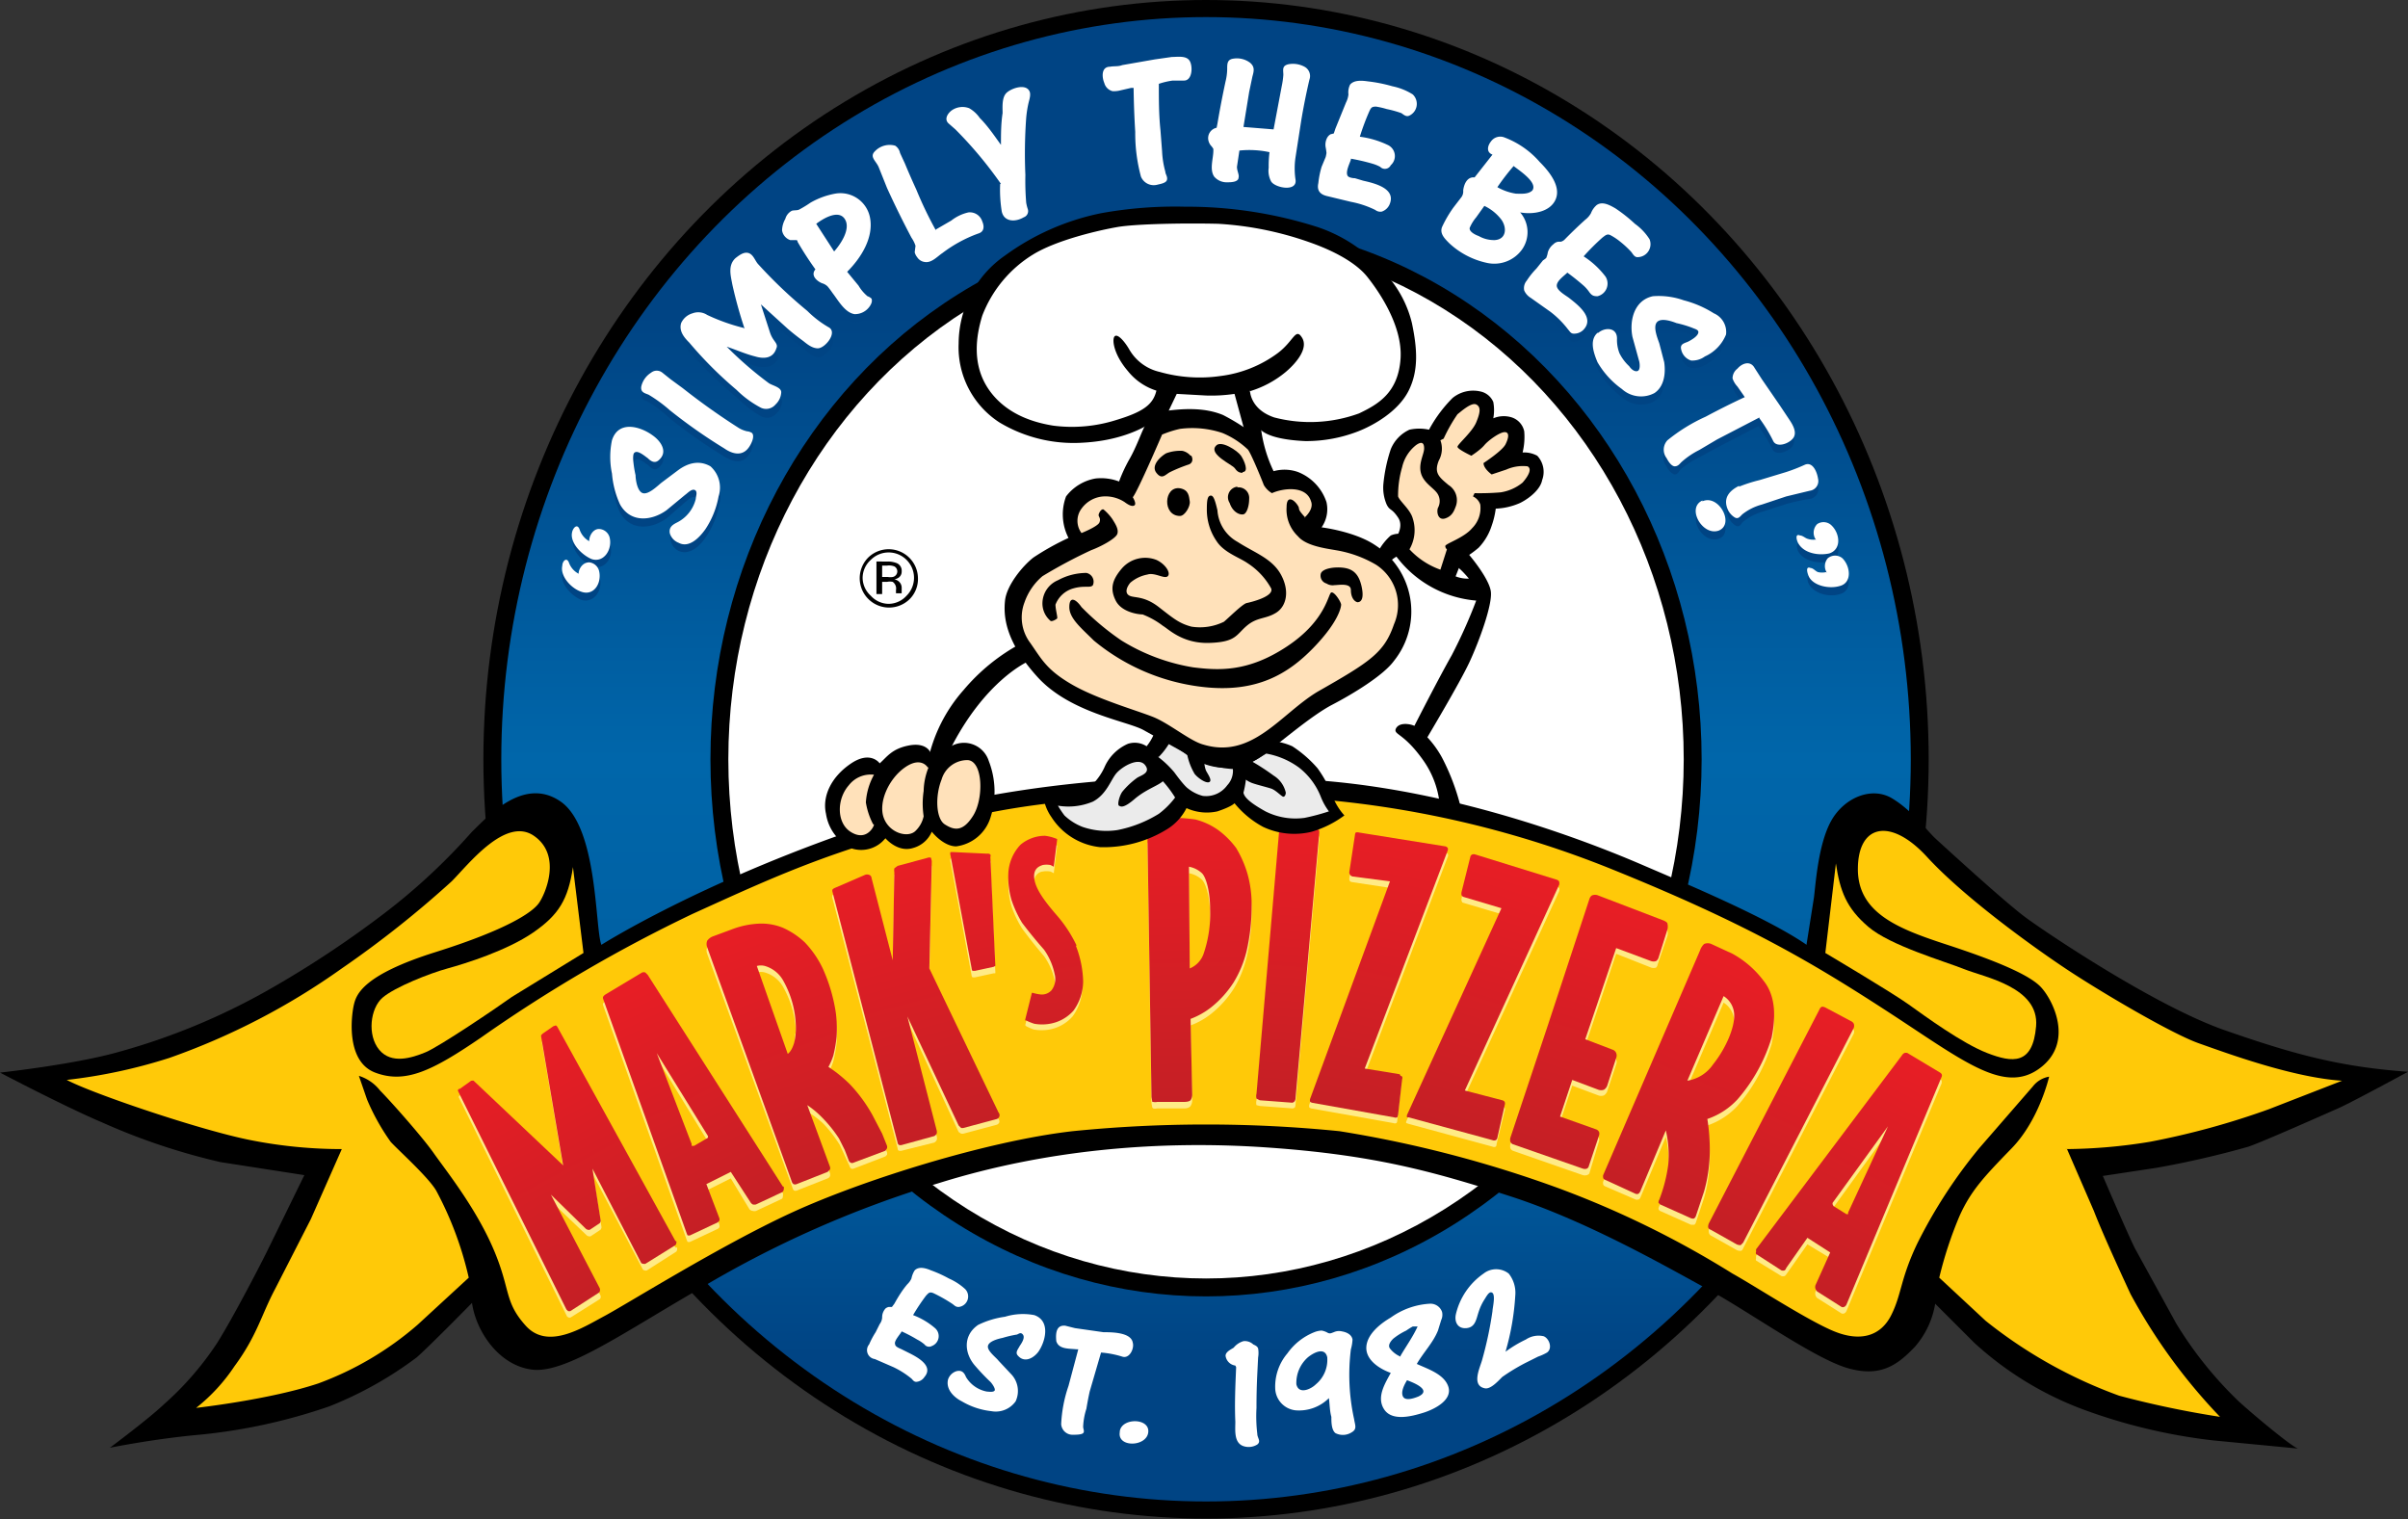 <svg viewBox="0 0 295.9 186.7" xmlns="http://www.w3.org/2000/svg" xmlns:xlink="http://www.w3.org/1999/xlink"><rect x="0" y="0" width="295.9" height="186.7" fill="#333333" stroke="none"/><linearGradient id="a" gradientUnits="userSpaceOnUse" x1="148.2" x2="148.2" y1="184.5" y2="2.1"><stop offset=".1" stop-color="#004484"/><stop offset=".2" stop-color="#005597"/><stop offset=".4" stop-color="#0062a5"/><stop offset=".5" stop-color="#06a"/><stop offset=".8" stop-color="#004484"/></linearGradient><linearGradient id="b" gradientUnits="userSpaceOnUse" x1="221.4" x2="234.9" y1="156.8" y2="130.5"><stop offset="0" stop-color="#c51f25"/><stop offset="1" stop-color="#e71e25"/></linearGradient><linearGradient id="c" x1="213.1" x2="225.1" xlink:href="#b" y1="151" y2="124.6"/><linearGradient id="d" x1="202.8" x2="214.6" xlink:href="#b" y1="146.4" y2="119.2"/><linearGradient id="e" x1="190.8" x2="199.8" xlink:href="#b" y1="141.8" y2="112.2"/><linearGradient id="f" x1="177.5" x2="186.9" xlink:href="#b" y1="138.2" y2="107.4"/><linearGradient id="g" x1="165.8" x2="172.4" xlink:href="#b" y1="136.3" y2="103.1"/><linearGradient id="h" x1="157.1" x2="159.3" xlink:href="#b" y1="134.9" y2="102.5"/><linearGradient id="i" x1="147.9" x2="147.2" xlink:href="#b" y1="135.1" y2="101.4"/><linearGradient id="j" x1="131.1" x2="127.1" xlink:href="#b" y1="134.4" y2="103.9"/><linearGradient id="k" x1="124.6" x2="119.3" xlink:href="#b" y1="135.1" y2="105.5"/><linearGradient id="l" x1="116.6" x2="108.2" xlink:href="#b" y1="138.9" y2="107.3"/><linearGradient id="m" x1="103.4" x2="92.6" xlink:href="#b" y1="143.5" y2="113.8"/><linearGradient id="n" x1="90.5" x2="77.4" xlink:href="#b" y1="149" y2="121.7"/><linearGradient id="o" x1="76.5" x2="62.1" xlink:href="#b" y1="157.1" y2="130.6"/><ellipse cx="148.2" cy="93.3" rx="88.8" ry="93.3"/><ellipse cx="148.2" cy="93.3" fill="url(#a)" rx="86.6" ry="91.2"/><ellipse cx="148.2" cy="93.3" rx="60.9" ry="66"/><ellipse cx="148.2" cy="93.3" fill="#fff" rx="58.7" ry="63.8"/><path d="m173.5 39.7a13.8 13.8 0 0 0 -3-5.8 18.6 18.6 0 0 0 -8.6-6 52.7 52.7 0 0 0 -16.3-2.5 50.9 50.9 0 0 0 -10.3.8 30.2 30.2 0 0 0 -11.8 5.2 13.2 13.2 0 0 0 -5.7 10.8 11 11 0 0 0 5 9.7 17.7 17.7 0 0 0 10.2 2.5c5.9-.3 8.8-2.7 8.8-2.7l1.7-1 1.1-2.3 3.6.2a19.4 19.4 0 0 0 3.5-.2l1.2 4.4.3 1.1 1.5.1.1-1.3c.9 1 3.3 1.4 5.6 1.5a17.6 17.6 0 0 0 6.5-1.2c1.8-.7 4.9-2.4 6.2-5s1-5.4.4-8.3z"/><path d="m153.6 48s0 2.3 3 3.3a17.5 17.5 0 0 0 10.4-.5c2.3-1.1 4.8-2.5 5.1-6.7s-2.9-8.6-4.1-10.1-3.6-3-7-4.2a40.6 40.6 0 0 0 -11.3-2.3c-4-.1-10.1 0-12.4.4s-7.5 1.6-10.4 3.4a15.2 15.2 0 0 0 -6.2 7.5c-.7 2.3-1.4 6 .9 9.2s6 4 7.8 4.3a18 18 0 0 0 7.8-.7c3.3-1 4.5-1.9 4.9-3.6a7.3 7.3 0 0 1 -3.5-2.4c-1.8-2.1-2-4-1.6-4.3s1.3.8 1.8 1.7a5.8 5.8 0 0 0 3.7 2.7 18 18 0 0 0 7.5.5 14.9 14.9 0 0 0 7-2.8c2-1.5 2.2-3.2 3-1.9s-.7 3.1-2 4.2a12.5 12.5 0 0 1 -4.5 2.4z" fill="#fff"/><path d="m183.2 72.7c-.2-1.7-3-5-3.3-5.2s-2.1 3-2.1 3l-1.4-.1-3.4-2.4-.8-2.4a2.5 2.5 0 0 0 -1.3.2 7 7 0 0 0 -1.4 1.7 110.7 110.7 0 0 0 -9.7 17.5l1.6 1s7-14.4 9.4-17a4.2 4.2 0 0 1 .8-.6 13.7 13.7 0 0 0 9.8 5.4 62.3 62.3 0 0 1 -3 6.7c-1.7 3-4.5 8.5-4.6 8.7s-1.1 1.9-.2 2.3 1.7-.7 1.8-.9 4-6.7 5.2-9.3 2.8-7 2.6-8.6zm-4.8-2.2.3-1c.5 0 1.8 1.6 1.8 1.6a4 4 0 0 1 -2.1-.5z"/><path d="m178.8 71 .9-2.3a12.4 12.4 0 0 0 2-1.4 7 7 0 0 0 1.6-2.7 10 10 0 0 0 .5-2.1 8.1 8.1 0 0 0 3-.7c1.2-.6 2.5-1.7 2.7-2.8a2.9 2.9 0 0 0 -.6-3 3.4 3.4 0 0 0 -1.8-.4 8 8 0 0 0 .2-2.6 2.3 2.3 0 0 0 -1.5-1.7 3.3 3.3 0 0 0 -2.3.1 5.5 5.5 0 0 0 0-2 2.2 2.2 0 0 0 -1.6-1.3 4 4 0 0 0 -3.4.8 16.7 16.7 0 0 0 -2.9 3.9 5.6 5.6 0 0 0 -2.4 0 4.5 4.5 0 0 0 -2.3 2.4 19.2 19.2 0 0 0 -.9 4.2 5.2 5.2 0 0 0 .4 2.6c.4.8.6.4 1.4 1.6s-.4 2.7-.4 2.7 2.7 5 7.4 4.6z"/><path d="m177 70 .8-2.5a.5.5 0 0 1 -.2-.4c0-.3 2.3-1 3.3-2.2a3.5 3.5 0 0 0 1-2.9 1.7 1.7 0 0 0 -.9-1l.2-.4a30.6 30.6 0 0 0 3.2-.1 5.6 5.6 0 0 0 2.7-1.2c.7-.8 1.2-1.7.6-2a5 5 0 0 0 -2.6.4l-1.8.6s-1-.7-1-1.4c0 0 2.3-1.5 2.7-2.3s.5-1.5-.1-1.5-2 1-2.5 1.6-1.6 1.3-1.6 1.3-1.7-.8-1.7-1.1 1.8-1.8 2.3-3 .6-1.9 0-2.2-1.9.9-2.3 1.2a19.8 19.8 0 0 0 -1.7 3l-.4.2a3 3 0 0 1 -.2 2.5c-.6 1.5 0 2 1.2 3a2.2 2.2 0 0 1 .9 2.6c-.2.5-.4 1.2-1.3 1.5s-1.1-.8-.9-1.3a1.7 1.7 0 0 0 -.1-1.8c-.5-.7-1.7-1.3-2-2.5s.4-2.3.4-3-.3-.9-1-.4a4.8 4.8 0 0 0 -1.7 2.7 12.4 12.4 0 0 0 -.5 3.6c.2.6 1.5 1.6 1.8 2.7a4.7 4.7 0 0 1 -.4 3.8 9.5 9.5 0 0 0 3.8 2.5z" fill="#ffe1ba"/><path d="m175.4 90.6a11.3 11.3 0 0 0 -1.4-1.3c-.4-.3-2.1-.7-2.5.3-.2.7 1 .5 3.3 3.7a11.3 11.3 0 0 1 2.1 5.4l2.6.5a27.2 27.2 0 0 0 -2.3-6.1 12.2 12.2 0 0 0 -1.8-2.5z"/><path d="m116.7 92.2c4.3-8.6 9.6-10.9 9.6-10.9l.7-.3-1.6-1.9a24 24 0 0 0 -7 5.7 19 19 0 0 0 -4.4 8.8l1.8-.6.6-.1z"/><path d="m222 116 .9-5.7c.2-1.5.5-6.5 2.1-9.4s5-4.3 7.5-2.8 4.3 4 5.4 5 8.5 7.8 11.1 9.7 15.8 10.8 24.4 13.8 14.2 4.5 22.5 5.1c0 0-7 3.8-8.6 4.5s-9 4-11 4.7a114.5 114.5 0 0 1 -11.3 2.6l-6.6 1s3.3 7.7 4 9l5 9.1a47.3 47.3 0 0 0 7.7 9.6c2.2 2 6.7 5.7 7.3 5.8l-10.4-1a68.6 68.6 0 0 1 -16-3.8 41 41 0 0 1 -13.4-8.2l-4.8-4.8a10.7 10.7 0 0 1 -2.5 5.3c-2.1 2.2-4.2 3.8-8.3 2.6s-12.2-7-17-9.6-14.8-8.4-24.4-11.5-16.9-5.1-29.9-6-27 .2-40.4 4.4a130.2 130.2 0 0 0 -29.4 13c-9.2 5.3-16.4 10.4-20.5 9.9s-6.9-4.7-7.4-8.2c0 0-5.3 5.4-6.8 6.7a46.2 46.2 0 0 1 -10.7 6 69.1 69.1 0 0 1 -16 3.5c-5.6.5-11 1.6-11 1.6s4.7-3.5 6.6-5.3a37.8 37.8 0 0 0 6.6-7.6c2-3.2 5.2-9.4 6-11l4.7-9.6-10.3-1.6a78.8 78.8 0 0 1 -14.6-4.9c-4.5-1.9-12.5-6.1-12.5-6.1s9.3-1 14.8-2.6a80.8 80.8 0 0 0 17.9-7.4 126.6 126.6 0 0 0 14.3-9.4 74.8 74.8 0 0 0 11-10.2c1.8-1.7 6.3-6.9 10.9-3.7s4.2 15.6 5 17.6c0 0 11-7 29.6-13.6s40.1-8 58.6-6.6 35.6 8.6 40 10.5 15 6.3 19.9 9.7z"/><path d="m254 141.2 3.3 7.6c1 2.6 3.2 7.4 4.5 10.2a69.3 69.3 0 0 0 11 15.1 117.7 117.7 0 0 1 -12.4-2.6 57.7 57.7 0 0 1 -16.4-9.2l-5.7-5.3a48 48 0 0 1 2.5-7.6c1.4-3.1 3-4.8 6.4-8.3s4.6-8.8 4.6-8.8a3.2 3.2 0 0 0 -2 1.2l-6.6 7.6a61.5 61.5 0 0 0 -7.6 11.7c-2.1 4.4-1.9 6.2-3.2 8.8s-3.8 3.3-7 2-9.8-5.6-12.5-7.1a117.2 117.2 0 0 0 -21.4-10.5 145.2 145.2 0 0 0 -26.9-7 163.9 163.9 0 0 0 -32.8 0c-10.5 1.2-25.8 6-34.5 10s-20.2 11.2-23 12.7-7 4.2-9.7 1.2-1.8-4.4-4-9.5-5.9-9.7-7.3-11.7-5.4-6.5-6.6-7.7a5.3 5.3 0 0 0 -2.6-1.8l1 2.9a26.9 26.9 0 0 0 2.9 5.2c.9 1 4.6 4.3 5.6 6a42.4 42.4 0 0 1 4 10.7l-6.3 5.8a39.2 39.2 0 0 1 -12.2 7.2c-6 2-15 3-15 3a22 22 0 0 0 4.7-5.1c2.8-3.8 3.3-6.3 5-9.5l4.4-8.6 3.8-8.6a57.7 57.7 0 0 1 -11.2-1.1c-6.1-1.2-19.4-5.7-22.6-7.4a65 65 0 0 0 12.6-2.7 85.2 85.2 0 0 0 21.2-11 127.3 127.3 0 0 0 13.5-10.7c2-2 6.6-8 10.1-5.6s1.4 7.2.6 8.3-3.8 3.2-12.7 6-9.7 5.2-10 6.4-1.1 7 2.6 8.4 7-.2 13-4.3a180.1 180.1 0 0 1 26-15.2c10.8-4.9 19-8.8 35.8-12.3s38-2 42.1-1.7a124.2 124.2 0 0 1 34.8 8.4c16.6 6.7 24.6 11.4 34 17.5s14.4 10.3 18.8 7.1 1.6-8.6.1-10.1-5.6-3.2-11.4-5.1-11-3.8-11-9.3 4-6.4 8.5-1.5 12.8 10.9 17 13.7 13 8 16.4 9.2 11.5 4.2 17.6 4.6l-9 3.5a96 96 0 0 1 -14.6 4 65.7 65.7 0 0 1 -10.4.9z" fill="#ffc908"/><path d="m225.6 106.1-1.3 11s8.1 4.8 10.2 6.3 6.6 4.8 9.7 6 5.6 1.5 6-3.3-6.3-6-8.8-7-9.1-2.9-11.8-5.2-3.5-4.4-4-7.8z" fill="#ffc908"/><path d="m70.4 106.5 1.3 10.6-8.8 5.4c-1.8 1.3-8.9 6.1-10.6 6.8s-4.2 1.5-5.7-.3-1.1-5.1.4-6.4 5.8-3 8-3.6 7.3-2.2 10.5-4.4 4.3-4.1 4.9-8z" fill="#ffc908"/><g fill="#ffeb86"><path d="m238.4 132.6-4-2.4a.5.5 0 0 0 -.4 0 .8.8 0 0 0 -.3.2l-17.9 23.9a.7.7 0 0 0 0 .3.3.3 0 0 0 0 .3l3.1 1.9a.7.7 0 0 0 .4 0 .6.6 0 0 0 .2-.2l2.6-3.7 2.8 1.7-1.8 4.1a.8.8 0 0 0 0 .5 1 1 0 0 0 .2.3l3 1.9a.5.5 0 0 0 .3 0 .6.6 0 0 0 .3-.3l11.7-28v-.3a.5.5 0 0 0 -.2-.2zm-11.3 17v.2h-.2l-1.6-1-.1-.1a.3.3 0 0 1 0-.2l6.8-9.4zm.7-23a.8.8 0 0 0 -.3-.4l-3.2-1.7a1.3 1.3 0 0 0 -.4 0 .5.5 0 0 0 -.3.3l-13.6 26.2a1 1 0 0 0 0 .5.5.5 0 0 0 .2.3l3.2 1.8a1 1 0 0 0 .5.1c.2 0 .3-.3.3-.3l13.6-26.4a.8.8 0 0 0 0-.5zm-17.7 15.2a22.8 22.8 0 0 0 -.3-3.5 9 9 0 0 0 3.7-2.4 20.7 20.7 0 0 0 4.2-7.6c.4-2 .7-4.9-1-7a12 12 0 0 0 -3.8-3.3l-2.6-1.2a1.1 1.1 0 0 0 -.9 0 2 2 0 0 0 -.5.8l-11.9 27.6a.7.7 0 0 0 0 .3c0 .2.3.3.3.3l3.7 1.6a.6.6 0 0 0 .3 0c.2 0 .3-.3.3-.3l3.1-7.4a13.4 13.4 0 0 1 .3 4.2 18.6 18.6 0 0 1 -1.1 4.3.8.8 0 0 0 -.1.3c0 .2.2.3.2.3l3.8 1.7h.4a.6.6 0 0 0 .2-.3l1-3a18.5 18.5 0 0 0 .7-5.4zm-2.8-8.1 4.5-10.5a2.8 2.8 0 0 1 1.3 2.2c.1 1.6-1 4.2-2.6 6.2a4.7 4.7 0 0 1 -3.2 2zm-9.8.4 1.1-3.3a.8.8 0 0 0 0-.6.7.7 0 0 0 -.4-.4 228.9 228.9 0 0 0 -3.4-1.3l3.8-11.3 4.3 1.7a1 1 0 0 0 .6 0 .7.7 0 0 0 .2-.4l1.2-3.5a1.5 1.5 0 0 0 0-.7c0-.3-.5-.4-.5-.4l-8-3.2a1.1 1.1 0 0 0 -.7 0c-.3.1-.4.5-.4.5l-5.1 15.6-4.6 13.8a1 1 0 0 0 0 .5.6.6 0 0 0 .3.3l8.6 3a1 1 0 0 0 .5 0 .6.6 0 0 0 .3-.2l1.2-4a.7.7 0 0 0 0-.3.6.6 0 0 0 -.3-.4l-4.5-1.6 1.5-4.5 3.2 1.2a1 1 0 0 0 .7 0 1 1 0 0 0 .4-.5zm-5.9-24.6a.8.8 0 0 0 0-.4l-.3-.2-10-3.1a.6.6 0 0 0 -.4 0 .5.5 0 0 0 -.3.2l-1 4.4a1 1 0 0 0 0 .3l.1.2 4.7 1.4-11.6 25.5a.4.4 0 0 0 0 .2l.3.1 10.3 2.8a.5.5 0 0 0 .4 0 .4.4 0 0 0 .1-.3l1-4.1a.5.5 0 0 0 0-.4.5.5 0 0 0 -.3-.1l-4.6-1.3z"/><path d="m172 132.8-4.3-.7 10.2-26.8a.4.4 0 0 0 0-.4.6.6 0 0 0 -.3-.1l-10.6-1.8a.7.7 0 0 0 -.4.1.4.4 0 0 0 -.1.3l-.7 4.6a.7.7 0 0 0 .1.3.7.7 0 0 0 .3.1l4.6.7-9.9 26.6a.6.6 0 0 0 0 .4l.2.1 10.1 1.8a.5.5 0 0 0 .4 0 .5.5 0 0 0 .1-.3l.5-4.4a.4.4 0 0 0 0-.3.3.3 0 0 0 -.2-.2z"/><path d="m154.4 135.2a1.2 1.2 0 0 0 0 .6l.4.1 4 .3a.5.5 0 0 0 .3-.1.8.8 0 0 0 .1-.4l2.9-32.4a1.3 1.3 0 0 0 0-.5.3.3 0 0 0 -.3-.1h-4.6z"/><path d="m141.7 136.2a1 1 0 0 0 .5 0h3.4s.5 0 .7-.3a1.3 1.3 0 0 0 .2-.6l-.2-9.3a9.2 9.2 0 0 0 2.5-1.4 12.7 12.7 0 0 0 2.8-3.1 13.5 13.5 0 0 0 1.6-3.9 24.6 24.6 0 0 0 .6-5.4 13.9 13.9 0 0 0 -.5-4 13.2 13.2 0 0 0 -1.4-3.2 10.7 10.7 0 0 0 -2.2-2.3 8.6 8.6 0 0 0 -2.8-1.2 19 19 0 0 0 -2.3-.2l-3.6 2.3.5 32 .1.5zm4.4-28.9a3.2 3.2 0 0 1 1.6.8c.5.5 1 2.2 1 4.4a15.2 15.2 0 0 1 -.8 5.4 3 3 0 0 1 -1.7 1.9zm-13.9 9.6a16.3 16.3 0 0 0 -2.4-3.7c-1.2-1.4-2.5-3-2.7-4.4s.8-1.7 1-1.7a2.5 2.5 0 0 1 1 0l.4.2a.2.2 0 0 0 0-.1l.4-3.2v-.1a5.7 5.7 0 0 0 -1.5-.4 4.8 4.8 0 0 0 -3 1.1 5.6 5.6 0 0 0 -1.5 3.7 10.3 10.3 0 0 0 .4 3.1 13.6 13.6 0 0 0 1.3 2.7 59.5 59.5 0 0 0 2.7 3.4 7.9 7.9 0 0 1 1.3 3 2.3 2.3 0 0 1 -.4 2 1.6 1.6 0 0 1 -1.3.5 6 6 0 0 1 -1-.2h-.1l-.8 3.1a.3.3 0 0 0 0 .1l.1.1a8.8 8.8 0 0 0 .9.4 5.5 5.5 0 0 0 2 0 5 5 0 0 0 2.8-1.6 6.2 6.2 0 0 0 1.2-3.7 13 13 0 0 0 -.8-4.3zm-12.8 3a.6.6 0 0 0 .1.2h.3l2.3-.5h.2a.8.8 0 0 0 0-.3l-.6-13.2a.4.4 0 0 0 0-.3.6.6 0 0 0 -.4-.2l-4.2-.1h-.3a.6.6 0 0 0 0 .4zm3.3 17.6-8.5-17.8.3-13.2-.1-.3a.5.5 0 0 0 -.3 0l-3.8 1-.4.3a1.3 1.3 0 0 0 0 .4l-.2 10.8-2.6-10.1s0-.3-.3-.3a.6.6 0 0 0 -.5 0l-3.7 1.5a.9.9 0 0 0 -.3.2.5.5 0 0 0 0 .4l8 30.7s0 .3.2.3a.6.6 0 0 0 .3 0l4-1a.7.7 0 0 0 .3-.3.8.8 0 0 0 0-.5l-3.5-13.9 6.2 13.4.3.2a.8.8 0 0 0 .3 0l4.1-1.1a.5.5 0 0 0 .3-.3.5.5 0 0 0 -.1-.4z"/><path d="m109 141.6-.6-1.5-1.2-2.3a18.3 18.3 0 0 0 -2.7-3.7 17.2 17.2 0 0 0 -2.7-2.3 7.2 7.2 0 0 0 .6-1.4 16.4 16.4 0 0 0 .4-2.2 15 15 0 0 0 -.1-3 20.7 20.7 0 0 0 -1.6-5.4 12.3 12.3 0 0 0 -2.2-3.2 9.3 9.3 0 0 0 -2.7-1.8 6.9 6.9 0 0 0 -3-.5 10.4 10.4 0 0 0 -3 .6l-2.7 1a1.6 1.6 0 0 0 -.6.5 1.1 1.1 0 0 0 0 .8l10.5 28.8a.5.5 0 0 0 .2.3.5.5 0 0 0 .3 0l3.8-1.5a.5.5 0 0 0 .3-.3.8.8 0 0 0 0-.3l-2.8-7.6a10.8 10.8 0 0 1 2 1.5 16.4 16.4 0 0 1 2 2.6l.6 1.3.6 1.3a.5.5 0 0 0 .2.3.4.4 0 0 0 .3 0l3.9-1.5.2-.2a.7.7 0 0 0 0-.3zm-11.3-14.6c0 2.6-1 3.2-1 3.2l-3.7-10.7a1.8 1.8 0 0 1 1 0 3.8 3.8 0 0 1 2.3 1.9 12 12 0 0 1 1.5 5.7z"/><path d="m96.2 146.6-16.6-26-.3-.4a.6.6 0 0 0 -.4.1l-4.5 2.7-.3.3a.4.4 0 0 0 0 .2l10.3 28.9a.8.8 0 0 0 .1.2.6.6 0 0 0 .3 0l3.4-1.6a.5.5 0 0 0 .2-.2.7.7 0 0 0 0-.3l-1.6-4.2 3-1.5 2.3 3.8a.7.7 0 0 0 .4.2.8.8 0 0 0 .4 0l3.2-1.5a.4.4 0 0 0 .1-.3.7.7 0 0 0 0-.4zm-9.2-6-1.7 1h-.3a.3.3 0 0 1 0-.2l-4.3-11.4 6.3 10.3v.1l-.1.1z"/><path d="m83 153.3-14.4-26.3a.5.5 0 0 0 -.2-.2l-.3.1-1.3.9-.2.2a.6.6 0 0 0 0 .2l2.7 15.8-11-10.4a.3.3 0 0 0 -.2 0 .5.5 0 0 0 -.1 0l-1.4 1a.2.2 0 0 0 -.2.1.2.2 0 0 0 0 .2l13.3 26.9.2.1a.5.5 0 0 0 .2 0l3.5-2.2a.4.4 0 0 0 .2-.2.6.6 0 0 0 0-.3l-6-11.5 4.3 4.1a.4.4 0 0 0 .2.1.4.4 0 0 0 .3 0l1.2-.8a.8.8 0 0 0 .1-.2.4.4 0 0 0 0-.2l-1-6.3 6.1 11.6a.4.4 0 0 0 .2.1.4.4 0 0 0 .3 0l3.6-2.3a.5.5 0 0 0 .1-.2.6.6 0 0 0 0-.3z"/></g><path d="m238.4 131.8-4-2.4a.6.6 0 0 0 -.4 0 .8.8 0 0 0 -.3.3l-17.9 23.8a.7.7 0 0 0 0 .3.3.3 0 0 0 0 .3l3.1 2a.6.6 0 0 0 .4 0 .6.6 0 0 0 .2-.3l2.6-3.7 2.8 1.8-1.8 4a.7.7 0 0 0 0 .5 1 1 0 0 0 .2.3l3 1.9a.4.4 0 0 0 .3 0 .6.6 0 0 0 .3-.3l11.7-28a.4.4 0 0 0 0-.3.6.6 0 0 0 -.2-.2zm-11.3 17.2v.2h-.2l-1.6-1-.1-.2a.4.4 0 0 1 0-.2l6.8-9.4z" fill="url(#b)"/><path d="m227.8 125.8a.7.7 0 0 0 -.3-.3l-3.2-1.7a1 1 0 0 0 -.4-.1.5.5 0 0 0 -.3.3l-13.6 26.3a1 1 0 0 0 -.1.5.4.4 0 0 0 .3.3l3.2 1.8a1.1 1.1 0 0 0 .5.1l.3-.3 13.6-26.4a.8.8 0 0 0 0-.5z" fill="url(#c)"/><path d="m210.1 141a23 23 0 0 0 -.3-3.5 9 9 0 0 0 3.7-2.4 20.6 20.6 0 0 0 4.2-7.6c.4-2 .7-4.9-1-7a12 12 0 0 0 -3.8-3.3l-2.6-1.2a1.1 1.1 0 0 0 -.9 0 2 2 0 0 0 -.5.8l-11.9 27.6a.7.7 0 0 0 0 .3c0 .2.3.3.3.3l3.7 1.7a.5.5 0 0 0 .3 0c.2-.1.3-.4.3-.4l3.1-7.4a13.3 13.3 0 0 1 .3 4.2 18.7 18.7 0 0 1 -1.1 4.3.7.7 0 0 0 -.1.4l.2.2 3.8 1.7s.3.1.4 0a.6.6 0 0 0 .2-.3l1-3a18.6 18.6 0 0 0 .7-5.4zm-2.8-8.1 4.5-10.5a2.8 2.8 0 0 1 1.3 2.2c.1 1.6-1 4.2-2.6 6.2a4.7 4.7 0 0 1 -3.2 2z" fill="url(#d)"/><path d="m197.5 133.4 1.1-3.4a.8.8 0 0 0 0-.6.7.7 0 0 0 -.4-.4l-3.4-1.3 3.8-11.2 4.3 1.6a1 1 0 0 0 .6 0 .8.8 0 0 0 .3-.4l1.1-3.5a1.5 1.5 0 0 0 0-.7c0-.2-.5-.4-.5-.4l-8.1-3.1a1.1 1.1 0 0 0 -.6 0c-.3.1-.4.5-.4.5l-5.1 15.5-4.6 13.8a1 1 0 0 0 0 .5.6.6 0 0 0 .3.3l8.6 3a.8.8 0 0 0 .5 0 .5.5 0 0 0 .2-.2l1.3-3.9a.7.7 0 0 0 0-.4.7.7 0 0 0 -.3-.3l-4.5-1.6 1.5-4.5 3.2 1.2a1 1 0 0 0 .7 0 1 1 0 0 0 .4-.5z" fill="url(#e)"/><path d="m191.6 108.7a.8.8 0 0 0 0-.3c0-.2-.3-.3-.3-.3l-10-3.1a.6.6 0 0 0 -.4 0 .5.5 0 0 0 -.2.2l-1.1 4.4a1 1 0 0 0 0 .4.5.5 0 0 0 .2.2l4.7 1.4-11.6 25.4a.5.5 0 0 0 0 .3h.2l10.3 2.8a.5.5 0 0 0 .4 0 .4.4 0 0 0 .2-.3l.9-4a.6.6 0 0 0 0-.4.5.5 0 0 0 -.3-.2l-4.6-1.2z" fill="url(#f)"/><path d="m172 132-4.3-.7 10.2-26.8a.4.4 0 0 0 0-.3.5.5 0 0 0 -.3-.2l-10.6-1.7a.7.7 0 0 0 -.4 0 .5.5 0 0 0 -.1.3l-.7 4.6a.6.6 0 0 0 .1.3.6.6 0 0 0 .3.2l4.6.6-9.8 26.7a.6.6 0 0 0 0 .4l.2.1 10.1 1.8a.6.6 0 0 0 .4 0l.1-.3.5-4.4a.4.4 0 0 0 0-.3.3.3 0 0 0 -.2-.1z" fill="url(#g)"/><path d="m154.4 134.4a1.2 1.2 0 0 0 0 .6l.4.2 4 .3a.5.5 0 0 0 .3-.2.8.8 0 0 0 .1-.4l2.9-32.4a1.4 1.4 0 0 0 0-.4c0-.2-.3-.2-.3-.2h-4.6z" fill="url(#h)"/><path d="m141.7 135.4a1 1 0 0 0 .5 0h3.4s.5 0 .7-.2a1.3 1.3 0 0 0 .2-.7l-.2-9.3a9.5 9.5 0 0 0 2.5-1.4 12.6 12.6 0 0 0 2.8-3.1 13.6 13.6 0 0 0 1.6-3.9 24.5 24.5 0 0 0 .6-5.4 13.9 13.9 0 0 0 -.5-4 13.4 13.4 0 0 0 -1.4-3.2 10.4 10.4 0 0 0 -2.2-2.2 8.4 8.4 0 0 0 -2.8-1.3 19 19 0 0 0 -2.3-.2l-3.6 2.3.5 32 .1.6zm4.4-28.9a3.2 3.2 0 0 1 1.6.8c.5.5 1 2.2 1 4.4a15.1 15.1 0 0 1 -.8 5.5 3 3 0 0 1 -1.7 1.8z" fill="url(#i)"/><path d="m132.3 116.2a16.3 16.3 0 0 0 -2.5-3.8c-1.2-1.4-2.5-3-2.7-4.4s.8-1.6 1-1.7a2.5 2.5 0 0 1 1 0l.4.2a.2.2 0 0 0 0-.1l.4-3.2v-.1a5.5 5.5 0 0 0 -1.5-.4 4.7 4.7 0 0 0 -3 1.1 5.5 5.5 0 0 0 -1.5 3.7 10.2 10.2 0 0 0 .4 3.1 14 14 0 0 0 1.3 2.8 56.7 56.7 0 0 0 2.7 3.3 8 8 0 0 1 1.3 3 2.3 2.3 0 0 1 -.4 2 1.6 1.6 0 0 1 -1.3.5 5.4 5.4 0 0 1 -1-.2h-.1l-.8 3.2a.3.3 0 0 0 0 .2.4.4 0 0 0 .1 0 7.4 7.4 0 0 0 1 .4 5.5 5.5 0 0 0 1.9 0 5 5 0 0 0 2.9-1.6 6.2 6.2 0 0 0 1.2-3.6 12.9 12.9 0 0 0 -.9-4.4z" fill="url(#j)"/><path d="m119.4 119a.6.6 0 0 0 .1.3h.3l2.3-.5.2-.1a.8.8 0 0 0 0-.2l-.6-13.2a.4.4 0 0 0 0-.3.5.5 0 0 0 -.4-.1l-4.2-.2h-.3a.6.6 0 0 0 0 .4z" fill="url(#k)"/><path d="m122.7 136.7-8.5-17.7.3-13.2-.1-.4a.6.6 0 0 0 -.4 0l-3.7 1-.4.3a1.3 1.3 0 0 0 0 .5l-.2 10.8-2.6-10.1s0-.3-.3-.4a.7.7 0 0 0 -.5 0l-3.7 1.6a.9.9 0 0 0 -.3.2.5.5 0 0 0 0 .3l8 30.8s0 .2.2.3a.6.6 0 0 0 .3 0l4-1.1a.7.7 0 0 0 .3-.3.8.8 0 0 0 0-.4l-3.6-14 6.3 13.4.3.3a.8.8 0 0 0 .3 0l4.1-1.1a.5.5 0 0 0 .3-.3.5.5 0 0 0 -.1-.5z" fill="url(#l)"/><path d="m109 140.8-.6-1.5-1.2-2.3a18.6 18.6 0 0 0 -2.7-3.7 16.8 16.8 0 0 0 -2.7-2.2 7.5 7.5 0 0 0 .6-1.4 16 16 0 0 0 .4-2.3 15 15 0 0 0 -.1-3 20.6 20.6 0 0 0 -1.6-5.4 12.3 12.3 0 0 0 -2.2-3.2 9.7 9.7 0 0 0 -2.7-1.8 7 7 0 0 0 -3-.5 10.6 10.6 0 0 0 -3 .6l-2.7 1a1.6 1.6 0 0 0 -.6.5 1.1 1.1 0 0 0 0 .8l10.4 28.8a.6.6 0 0 0 .2.3.5.5 0 0 0 .4 0l3.8-1.5.3-.3a.8.8 0 0 0 0-.3l-2.8-7.6a11.2 11.2 0 0 1 1.9 1.6 16.4 16.4 0 0 1 2 2.5l.7 1.4.5 1.3a.5.5 0 0 0 .3.3.4.4 0 0 0 .2 0l4-1.5.2-.3a.7.7 0 0 0 0-.3zm-11.2-14.5c0 2.6-1 3.2-1 3.2l-3.8-10.8a1.9 1.9 0 0 1 1 0 3.8 3.8 0 0 1 2.3 1.9 12 12 0 0 1 1.5 5.7z" fill="url(#m)"/><path d="m96.2 145.8-16.6-26-.3-.3a.6.6 0 0 0 -.4 0l-4.5 2.7a1 1 0 0 0 -.3.3.5.5 0 0 0 0 .2l10.3 28.9a.8.8 0 0 0 .1.2.6.6 0 0 0 .3 0l3.4-1.6.2-.2a.7.7 0 0 0 0-.3l-1.6-4.2 3-1.5 2.4 3.7a.8.8 0 0 0 .3.3.8.8 0 0 0 .4 0l3.2-1.5a.4.4 0 0 0 .2-.3.8.8 0 0 0 0-.4zm-9.2-6-1.7 1h-.3a.3.3 0 0 1 0-.2l-4.3-11.2 6.3 10.2z" fill="url(#n)"/><path d="m83 152.5-14.5-26.3a.5.5 0 0 0 -.2-.2l-.3.1-1.3.9-.2.2a.6.6 0 0 0 0 .2l2.7 15.8-11-10.4a.3.3 0 0 0 -.2 0 .6.6 0 0 0 -.1 0l-1.4 1a.2.2 0 0 0 -.2.1.2.2 0 0 0 0 .2l13.3 26.8.2.2a.5.5 0 0 0 .3 0l3.4-2.2a.4.4 0 0 0 .2-.2.7.7 0 0 0 0-.4l-6-11.5 4.3 4.2a.5.5 0 0 0 .2.1.4.4 0 0 0 .3 0l1.2-.8a.6.6 0 0 0 .1-.2.4.4 0 0 0 0-.2l-1-6.3 6 11.6a.5.5 0 0 0 .3.1.5.5 0 0 0 .2 0l3.7-2.3a.5.5 0 0 0 .1-.2.5.5 0 0 0 0-.3z" fill="url(#o)"/><path d="m108.1 93.8s-1.1-1.6-3.5 0-3.6 4-3.1 6.2a5.6 5.6 0 0 0 3.3 4.3 3.8 3.8 0 0 0 4-1.3s1.5 1.8 3.4 1.2a3.5 3.5 0 0 0 2.3-2s1.4 1.8 3 1.8a5.1 5.1 0 0 0 4.2-3.5 10.4 10.4 0 0 0 -.2-7 3.2 3.2 0 0 0 -4.8-1.7c-1.8 1.1-2.4.6-2.4.6s-.5-1.2-2.6-.8-2.7 1.4-3.6 2.2z"/><g fill="#ffe1ba"><path d="m107.4 95.2a3.4 3.4 0 0 0 -3.1 1.3c-1.5 1.7-1.5 4.6.2 5.7s2.6-.2 2.8-.6 0-.3 0-.3a8.8 8.8 0 0 1 -.9-2.7 8 8 0 0 1 1-3.4z"/><path d="m114 94.3s-.8-1.4-2.8 0-3.3 4.3-2.6 6.2 3 2.5 3.9 1.6a3.5 3.5 0 0 0 1-1.8 10.4 10.4 0 0 1 0-3.1 8.2 8.2 0 0 1 .6-2.9z"/><path d="m118.9 93.4a3.3 3.3 0 0 0 -3.2 2.4c-.8 2-.7 4.8.4 5.5s2.2 1 3.5-1.1 1.2-6.7-.7-6.8z"/></g><path d="m141.8 90.2a6.4 6.4 0 0 1 -.9 1.5 2.7 2.7 0 0 0 -2.3-.3 5.6 5.6 0 0 0 -2.8 2.7 7.2 7.2 0 0 1 -2 2.7c-1 .5-5.6 1-5.6 1a5.7 5.7 0 0 0 1 2.6 8.1 8.1 0 0 0 6 3.7 14.8 14.8 0 0 0 8.2-2.2 6.5 6.5 0 0 0 2.4-2.6 6 6 0 0 0 3.8.4c1.8-.6 2.1-1 2.1-1a11.6 11.6 0 0 0 3.5 2.9 9 9 0 0 0 6 .6 12.8 12.8 0 0 0 4-2 7.6 7.6 0 0 1 -1.3-2 15.1 15.1 0 0 0 -2-3.8 14.6 14.6 0 0 0 -3.1-2.7 7.8 7.8 0 0 0 -2.1-.6h-2l-2 1-2.7.3-2.5-.7-2-1.1-1.5-.9z"/><path d="m142.9 96a14 14 0 0 1 1.5 2 10 10 0 0 1 -2 2 15.2 15.2 0 0 1 -5.1 2 9 9 0 0 1 -4.3-.4 6.8 6.8 0 0 1 -2.2-1.4 12.5 12.5 0 0 1 -.8-1.2 7.8 7.8 0 0 0 4.3-.5c1.7-.9 2.2-2.7 2.9-3.5s2.7-2 3.5-1-.6 1.3-1 1.6a9.8 9.8 0 0 0 -1.8 1.7c-.4.6-.6 1.6-.4 1.7s.5.4 1.9-.8 2.8-1.6 3.5-2.2z" fill="#ebebeb"/><path d="m153.9 93.6 1.7-1a9.7 9.7 0 0 1 4 1.7 8.5 8.5 0 0 1 2.7 3.6 7.5 7.5 0 0 0 1 1.8 25.7 25.7 0 0 1 -3 .8 8.2 8.2 0 0 1 -4.8-.8c-1.8-1-2.6-1.7-2.7-2.3a11.8 11.8 0 0 0 .3-1.6 2 2 0 0 0 .5.3c.3.2 2 .6 2.6.8s1.3 1 1.5 1 .3-.3.3-.5a3.3 3.3 0 0 0 -1.5-2.1 28 28 0 0 0 -2.6-1.7z" fill="#ebebeb"/><path d="m142.4 93a8.7 8.7 0 0 0 1.3-1.7 24.3 24.3 0 0 1 2.2 1.5 7.7 7.7 0 0 0 .9 2.3c.4.5 1.4 1.2 1.8 1s-.2-1-.4-1.4a3 3 0 0 1 -.2-.9 13.3 13.3 0 0 0 3.5.7 2.6 2.6 0 0 1 -.7 2 3.2 3.2 0 0 1 -3 1.3 4.8 4.8 0 0 1 -1.8-.9c-.3-.2-.9-.9-1.7-2a12 12 0 0 0 -2-1.9z" fill="#ebebeb"/><path d="m137.6 59.2a6.2 6.2 0 0 0 -3-.4 5.8 5.8 0 0 0 -3.6 2.2 6.3 6.3 0 0 0 .3 5.1 32.3 32.3 0 0 0 -4.3 2.4c-1.3 1-3.3 3.4-3.5 5.3s0 5 4 9.4 11 5.4 13 6.5l5.4 3a7.6 7.6 0 0 0 9.8-.3c1.8-1.3 5.5-4.5 8-5.8s6.3-3.6 7.6-5.4a9.7 9.7 0 0 0 -2.3-14.2c-2.5-1.7-6.6-2.2-6.6-2.2a3.9 3.9 0 0 0 .6-3.1 6 6 0 0 0 -3.5-3.7 5 5 0 0 0 -3-.1 17.2 17.2 0 0 1 -1.5-4.9c-.2-2.5-.4 0-.5.7a26.2 26.2 0 0 0 -4.2-2.7c-2.4-1-5.2-.8-7.8-.4a4.7 4.7 0 0 0 -1.9 1.9c-.4.8-1 2.5-1.8 3.9a18.8 18.8 0 0 0 -1.3 2.8z"/><path d="m160.3 63.6s1.2-1 .8-2c-.6-2-3.5-1.6-4.8-1a2.8 2.8 0 0 1 -1-1c-.3-.8-1.7-4.2-2-4.4a10.2 10.2 0 0 0 -3.1-2 11.7 11.7 0 0 0 -5.2-.5 13 13 0 0 0 -2.2.7s-3 7-3.6 7.7c0 0 .5.8.2 1s-.8-.1-1.2-.4a4.3 4.3 0 0 0 -2.6-.7 3.6 3.6 0 0 0 -2.7 1.5 2.5 2.5 0 0 0 0 3s2-.8 2.2-1.3-.1-.7-.1-.9.3-.8.6-.7a5.9 5.9 0 0 1 1.1 1.2c.3.5.8 1.2.6 1.8s-2.1 1.6-3.2 2a60.8 60.8 0 0 0 -6 3.2 7.4 7.4 0 0 0 -2.2 3.2 5.2 5.2 0 0 0 .7 5c1.4 2 2 3.3 5.1 5.1s8 3.2 10 4 4.6 3 6.2 3.4c6 1.8 9.5-3.8 14-6.5 6.5-3.7 8.2-4.8 9.4-8.3a5.9 5.9 0 0 0 -2.2-7.3 14.3 14.3 0 0 0 -5-1.8c-1.1-.2-3.6-.5-4.6-1.7a4.5 4.5 0 0 1 -1.4-3.6c0-1.4.8-1 1.3-.3s-.2.3 1 1.6z" fill="#ffe1ba"/><path d="m164.8 74.3c0 .3-.3 2.1-3.4 5.3s-7 5.6-13.7 4.8a25.5 25.5 0 0 1 -13.3-5.7c-1.5-1.5-3-2.7-3-4.1s.8-1 1.5 0a32.3 32.3 0 0 0 4.9 4.1 24.2 24.2 0 0 0 8.8 3.3c3.2.4 6.8.6 11.6-2.6s5-6.5 5.4-6.6 1.2 1.2 1.2 1.5z"/><path d="m166.8 74c.6 0 .8-.7.5-2s-.9-2-2-2.2-2.8 0-3 .7a1 1 0 0 0 .7 1.2 1.4 1.4 0 0 0 1 .2c.5 0 2-.3 2 .6s.4 1.4.8 1.5z"/><path d="m134.3 71.9c-.3.4-1 0-2.4.4a3.3 3.3 0 0 0 -2.2 2c0 .6.3 1.6.2 1.7s-.6.4-.8.3a2.8 2.8 0 0 1 -1-2.3 3.1 3.1 0 0 1 1.9-2.7 7.4 7.4 0 0 1 3.5-.9 1.1 1.1 0 0 1 .8 1.5z"/><path d="m148.8 60.9c.3 0 .5.5.8 1.8a4.8 4.8 0 0 0 2.5 3.9c2 1.3 4.2 2 5.3 4s.7 3.9-.6 4.7-2.3.5-3.6 1.6-1.3 2-4.6 2.1-5-1.7-5.7-2.1a10 10 0 0 0 -2.5-1.4c-.6 0-2.6-.3-3.3-1.7s-.5-2.5.8-4a3.8 3.8 0 0 1 4.2-1c1.1.5 1.8 1.6 1.4 2s-1.6-.5-2.5-.2a4.5 4.5 0 0 0 -2.1 1c-.5.6-.7 1.3-.1 1.6s1.8 0 3.6 1.4 2.5 2 4 2.4a6.7 6.7 0 0 0 4-.6c.6-.5 2.3-2.2 2.8-2.3s3.4-.8 3-1.8a8.7 8.7 0 0 0 -2.9-3.1c-1-.7-2.9-1.3-3.8-2.7a6.8 6.8 0 0 1 -1.2-4c0-1.1.1-1.6.5-1.6z"/><path d="m152 59.9a1.3 1.3 0 0 1 1.5 1.4c0 .9-.3 1.8-.7 1.9s-1.3-.2-1.7-1.4a1.3 1.3 0 0 1 1-2z"/><path d="m145 60c1.1.2 1.1 1 1.2 1.6s-.6 1.8-1.2 1.8c-2.2 0-2-3.7 0-3.4z"/><path d="m152.7 58c.8 0 .2-1.4-.2-2s-2.5-2-3.1-1.2c-.9 1 2 2.3 2.3 2.7s.5.6 1 .6z"/><path d="m146.4 56c.3.6 0 1-.4 1.1a18.9 18.9 0 0 0 -2.2.9c-.6.3-1 1-1.7.1s.5-2 1.2-2.4a5 5 0 0 1 2-.3 1.9 1.9 0 0 1 1 .6z"/><path d="m110.8 163.6c-.2.4-1 1.2-.8 1.6 0 .3.6.5.8.6l.8.4c1 .5 3.2 1.6 2 3a1.3 1.3 0 0 1 -1 .6c-.3 0-.4-.2-.6-.4a10.8 10.8 0 0 0 -2.2-1.4l-2.3-1a1.1 1.1 0 0 1 -.7-1.8 10.2 10.2 0 0 1 .8-1.5l.5-1a1.5 1.5 0 0 0 .3-.8 1.6 1.6 0 0 1 .4-1.1.9.9 0 0 1 .4-.2h.4l.3-.4c.5-.9 1-1.7 1.6-2.4a2.2 2.2 0 0 0 .5-.7 2.9 2.9 0 0 1 .4-1c.5-.5 1.3-.3 2 0a15 15 0 0 1 2.2 1 7.3 7.3 0 0 1 2 1.3 1.3 1.3 0 0 1 -.8 2.2c-.4 0-.5-.2-.8-.4a19 19 0 0 0 -2.3-1.3c-.5-.2-.6 0-.9.3a24.5 24.5 0 0 0 -1.6 2.4 9 9 0 0 1 2.7 1.6 1.3 1.3 0 0 1 -.4 2.2.7.7 0 0 1 -.9-.2 4.6 4.6 0 0 0 -.9-.6 18.5 18.5 0 0 0 -1.9-1zm5.7 5.9a1.6 1.6 0 0 1 1-1c.7-.2 1 .2 1.2.7a3.8 3.8 0 0 0 2.6 1.8c.2 0 .7.1.9-.1s-.3-.9-.5-1.1a26.5 26.5 0 0 1 -1.9-2c-1.3-1.5-1.5-3.7.4-5a10.9 10.9 0 0 1 3.3-1 7.5 7.5 0 0 1 3.6-.2c2 .7 1.4 3.2.5 4.5-.6.8-1.7 1.4-2.5.5-.4-.4 0-.8.2-1.2.2-.3.7-1 .4-1.4s-.6 0-.8 0a13.2 13.2 0 0 0 -1.7.4c-.5.1-1.7.4-1.8 1s1 1.4 1.3 1.8l1.5 1.6a3 3 0 0 1 .6 3.4 3 3 0 0 1 -3 1.2 9 9 0 0 1 -3.6-1.2c-1-.5-2-1.5-1.7-2.7zm18.8-3.3-1.4 4.8a38.9 38.9 0 0 0 -.4 2.1 8.3 8.3 0 0 0 -.4 2.2c0 .3.2.6 0 .8s-.9.2-1.2.2a1.4 1.4 0 0 1 -1.5-1.3 16.7 16.7 0 0 1 .9-4.7l1.2-4.5h-.2c-1-.1-2.2 0-2.5-1-.1-1 0-2 1.1-1.9l1.2.3 3.5.5c1 0 3.4 0 3.6 1.3.2.7-.4 2-1.3 1.7a11.8 11.8 0 0 0 -2.6-.5zm2.3 9.7c.2-1.7 3.7-1.7 3.5.1s-3.8 1.9-3.5 0zm14.2-8.1a1.4 1.4 0 0 1 -1.2-1.2c0-.5.7-.8 1-1a2.4 2.4 0 0 1 1.2-.8 1.5 1.5 0 0 1 1.2.4c.2.1.5.2.6.5a3.2 3.2 0 0 1 0 1.1l-.1 2a79.4 79.4 0 0 0 -.1 4.2 18.2 18.2 0 0 0 .1 3.2c0 .5.5.9 0 1.3a2 2 0 0 1 -1.7.2c-1.2-.4-1-2-1-3-.1-2.2 0-4.4.1-6.7zm11.5 4a5.2 5.2 0 0 1 -4.1 1.5 2.8 2.8 0 0 1 -2.5-2.7 6.3 6.3 0 0 1 1.5-4.3 7.4 7.4 0 0 1 3.3-2.6 2.8 2.8 0 0 1 .9-.2 2.3 2.3 0 0 1 .8.3c.3.1.4 0 .7-.1a1.5 1.5 0 0 1 1-.1c.6.1 1.2.4 1.3 1a5.2 5.2 0 0 1 -.2 1.2 25.3 25.3 0 0 0 .4 8.6c.1.7.4 1.2-.3 1.6a2 2 0 0 1 -2 .1c-.5-.4-.5-1.4-.5-2-.2-.7-.2-1.5-.3-2.3zm-.2-5c-.3-1.4-1.8-.5-2.4 0a4.2 4.2 0 0 0 -1.4 3.3c.3 1.3 1.8.6 2.4 0a3.9 3.9 0 0 0 1.4-3.2zm11 .8c1.3.6 3.2 1.2 3.8 2.6.8 1.8-1.7 3-3 3.4s-3.8 1.1-4.8-.4.1-3.2.8-4.5c-1.4-.5-3.1-1.6-3-3.2s1.8-2.9 3-3.6a9.1 9.1 0 0 1 4.8-1.7 1.5 1.5 0 0 1 1.5 1 1.5 1.5 0 0 1 -.1 1l-.4 1.3c-.6 1.5-1.8 2.7-2.6 4.1zm-2-1c.7-1.2 1.5-2.3 2.1-3.6h-.6a8.1 8.1 0 0 0 -.8.5 8 8 0 0 0 -1.6 1c-.3.3-.7.8-.4 1.2a3.2 3.2 0 0 0 1.3 1zm.8 3c-.3.5-.8 1.4-.5 2s1.4.2 1.9 0c1.7-.8-.6-1.7-1.4-2zm12.1-3.5a15 15 0 0 1 2.5-1.5 2.8 2.8 0 0 1 2.2-.4c.7.3 1.1 1.5.4 2a6.3 6.3 0 0 1 -1.1.5l-1.6.8a24.4 24.4 0 0 0 -2.8 1.7c-.5.5-1.4 1.5-2.1 1.4-1.7-.3-.7-2.4-.4-3.4a46 46 0 0 0 1.3-6.1c0-.4.5-2.3-.2-2.3-.3 0-.6.6-.8.9a6.5 6.5 0 0 0 -.7 1.5c-.3.9-.4 1.9-1.5 2s-1.5-.8-1.3-1.7a8.4 8.4 0 0 1 3.4-5 2.5 2.5 0 0 1 3.1 0 3.8 3.8 0 0 1 .8 2.7 31 31 0 0 1 -1.2 6.9z" fill="#fff"/><path d="m71.1 71.5c.1-.7.6-1.5 1.3-1.5a1.4 1.4 0 0 1 1.3 1c.4 1.5-.7 3.2-2.3 2.7-1.2-.5-2.6-2-2.3-3.3 0-.5.6-1.1.9-.4a2.6 2.6 0 0 0 1.1 1.5zm1.3-4.1c0-.7.5-1.5 1.2-1.5a1.4 1.4 0 0 1 1.4 1.1c.4 1.4-.6 3.1-2.2 2.6-1.2-.5-2.6-2-2.4-3.3.1-.5.6-1.1 1-.4a2.6 2.6 0 0 0 1 1.5zm11 .3a1.9 1.9 0 0 1 -1-1.3c-.2-.7.2-1 .8-1.3a4.4 4.4 0 0 0 2.3-2.9c.1-.2.2-.7 0-1-.4-.4-1 .3-1.3.5l-2.3 2c-1.8 1.3-4.4 1.6-5.7-.7a11.4 11.4 0 0 1 -1-3.9 9.8 9.8 0 0 1 0-4c.8-2.5 3.5-1.8 5.1-.7 1 .7 1.8 2 .7 3-.5.5-.9.2-1.3-.2-.3-.2-1.2-1-1.6-.7-.3.2-.2.6-.2.8a13.6 13.6 0 0 0 .2 2c.1.6.3 2 1 2.3s1.8-1 2.2-1.3l2-1.6c1.2-.8 2.6-1.3 4-.4a3.5 3.5 0 0 1 1.1 3.6 10.4 10.4 0 0 1 -1.6 4c-.7 1.1-2 2.4-3.4 1.8zm7.4-14.2a3.5 3.5 0 0 0 1 .4l.6.2c.4.5-.1 1.4-.4 1.8-.8 1.2-2 .8-3 .2a64 64 0 0 1 -6.7-4.7 17.7 17.7 0 0 0 -2.6-2c-.5-.2-1-.3-.8-1a2.6 2.6 0 0 1 1.1-1.6 1.1 1.1 0 0 1 1.4-.1l1 .8 1.5 1.1a89 89 0 0 0 7 5zm.7-12.2a54 54 0 0 1 -1.4-5.2c-.2-1.2-.5-2.4.4-3.3.4-.4 1.1-.8 1.6-.6s.9 1 1.2 1.3a56.5 56.5 0 0 0 6 5.7 12.7 12.7 0 0 0 2.6 2c1.3.6-.3 2.6-1.3 2.7-.7 0-1.3-.6-1.8-1l-1.8-1.4-3.3-3 1 3.5a3.3 3.3 0 0 0 .5.9c.2.4.5.7.4 1.1-.4 1.2-1.7 1.2-2.7 1a58 58 0 0 1 -3.4-1.2 43.3 43.3 0 0 0 5.1 4.5c.5.3 1.5.5 1.5 1a2.2 2.2 0 0 1 -.8 1.6 1.5 1.5 0 0 1 -1.7.3 14.1 14.1 0 0 1 -3-2.3 51.9 51.9 0 0 1 -5.9-5.7c-.6-.7-1.2-1.4-.8-2.4a2.3 2.3 0 0 1 1.4-1.2 2 2 0 0 1 1.7.2 23.5 23.5 0 0 0 4.5 1.6zm8.7-7.3c-.8-1-1.5-2.2-2.2-3.4 0-.1-.1-.2-.3-.2h-.6a1.5 1.5 0 0 1 -1-1.2c0-.5.3-.9.4-1.3a1.5 1.5 0 0 1 .8-1c.3-.2.7-.1 1-.3a13.7 13.7 0 0 0 1.3-.7 9.3 9.3 0 0 1 3-1.2 3.6 3.6 0 0 1 4.3 3c.5 2.4-1.1 5-2.8 6.6l1.4 1.8a5 5 0 0 0 1.1 1.2l.4.3-.1 1a2.2 2.2 0 0 1 -1.9 1c-1.2-.2-2-1.7-2.7-2.6a8.3 8.3 0 0 0 -.6-.9 1.5 1.5 0 0 0 -.7-.3c-.6-.3-1.3-1-.8-1.8zm2.3-2.1c.9-1 2.1-2.9 1.3-4.1s-2.7 0-3.5.7zm12.5-2.7 1.9-1.2a5.3 5.3 0 0 1 2.1-1 1.6 1.6 0 0 1 1.7 1.1c.3.7.2 1.3-.5 1.5a16.7 16.7 0 0 0 -4.4 2.4c-.6.4-1.3 1.2-2.1 1.1a1.3 1.3 0 0 1 -1-.5 1.5 1.5 0 0 1 -.3-.7l.1-.8a4 4 0 0 0 -.5-1 31 31 0 0 1 -.7-1.2l-2.3-4.9-1-2.4c-.3-.8-1.2-1.3-.5-2.1a2.5 2.5 0 0 1 2.6-.7 1.5 1.5 0 0 1 .6 1l.5 1.2a146.6 146.6 0 0 0 3.8 8.2zm8-5.7a49.4 49.4 0 0 0 -5.5-6.6l-.9-.7c-.5-.5-.2-1.2.3-1.6a2.3 2.3 0 0 1 2.3-.3 3.9 3.9 0 0 1 1.3 1.2 52.7 52.7 0 0 1 2.6 3.3l.1-3.9a4.7 4.7 0 0 1 .5-2.5c.5-.7 2.4-1.2 2.9-.2.2.4 0 1-.1 1.3a15.5 15.5 0 0 0 -.3 2 65 65 0 0 0 -.2 7 32.7 32.7 0 0 0 .2 3.4 4.8 4.8 0 0 0 .2.7.8.8 0 0 1 -.5 1.1c-1 .6-2.4.6-2.7-.7a16.8 16.8 0 0 1 -.2-3.5zm19.5-12.2.1 5.7c0 .9.2 1.7.3 2.6a10.6 10.6 0 0 0 .3 2.5c.1.3.4.6.3.9s-.9.6-1.2.7a1.7 1.7 0 0 1 -2.1-1 20.4 20.4 0 0 1 -.7-5.5 107 107 0 0 1 -.2-5.4h-.3l-1.3.3a2.8 2.8 0 0 1 -1 0 1.4 1.4 0 0 1 -1-.8c-.3-.9-.3-2 .8-2.2h1.5l4-.8 2-.3c.7-.1 1.8-.2 2.3.5s.3 2.3-.7 2.4h-1.4a9.2 9.2 0 0 0 -1.7.4zm13.5 8.4a11.8 11.8 0 0 0 -3.7-.2 20.3 20.3 0 0 0 -.3 2c0 .4.3.9.2 1.3 0 .6-1 .6-1.5.6a1.9 1.9 0 0 1 -1.5-.7c-.6-.9-.1-2.2-.1-3.2 0-.3 0-.2-.2-.5a1.6 1.6 0 0 1 -.4-.7 1.3 1.3 0 0 1 1-1.6l.1-.5.5-3 .4-2.2a7.4 7.4 0 0 0 .3-1.4c0-.7-.1-1.2.7-1.4a2.7 2.7 0 0 1 2 .4c.6.5.6 1 .4 1.6l-.4 2-.8 4.5c1.3 0 2.5 0 3.7.2l1-5.3a8.4 8.4 0 0 0 .3-1.4c0-.6-.2-1.1.6-1.3a3 3 0 0 1 2 .3 1.3 1.3 0 0 1 .6 1.6 66.3 66.3 0 0 0 -1 5l-.7 4.5a9.5 9.5 0 0 0 -.2 2.8c.3 1.5-2.5 1-3 .1a2.8 2.8 0 0 1 -.2-1.6 10.6 10.6 0 0 1 .2-1.9zm10 .8c-.1.5-.7 1.6-.5 2 .2.3.7.4 1 .4l1 .3c1.3.3 4 .9 3.2 2.8a1.6 1.6 0 0 1 -.9 1c-.3.1-.6 0-.8-.2a12.5 12.5 0 0 0 -3-1l-3-.8c-.9-.2-1.2-.7-1-1.7a11.9 11.9 0 0 1 .4-2l.4-1.2a2.5 2.5 0 0 0 0-1.2 1.8 1.8 0 0 1 .3-1.2 1.1 1.1 0 0 1 .4-.3 1.6 1.6 0 0 0 .4-.1l.2-.6 1.2-3.1a2.5 2.5 0 0 0 .3-1 2.4 2.4 0 0 1 .3-1.3c.4-.6 1.4-.5 2.1-.5a17 17 0 0 1 2.9.7 7.7 7.7 0 0 1 2.6 1 1.5 1.5 0 0 1 -.3 2.6c-.4.2-.7 0-1-.3a10 10 0 0 0 -1.7-.5 8.3 8.3 0 0 0 -1.4-.3c-.5 0-.6.1-.8.5a29 29 0 0 0 -1.2 3.2 10.9 10.9 0 0 1 3.4 1 1.5 1.5 0 0 1 .4 2.5.8.8 0 0 1 -1.2.2 5.6 5.6 0 0 0 -1-.4l-2.7-.6zm15.2 2.3 2.2-2.8c-.8-.3-.6-1-.2-1.6a1.4 1.4 0 0 1 1.7-.4 10.8 10.8 0 0 1 4.3 3c1.2 1.1 2.6 2.8 2 4.5s-2.7 2-4.4 1.7a3.7 3.7 0 0 1 .3 4.6 4.2 4.2 0 0 1 -4.3 1.5 10 10 0 0 1 -4.6-2.4c-.6-.5-1.2-1.1-.9-2a14.5 14.5 0 0 1 1.4-2.3l.9-1.3a1.2 1.2 0 0 0 .3-.8c.1-.9.4-1.8 1.3-1.7zm1.2 3.5-1 1.4a4.9 4.9 0 0 0 -.9 1.3c0 .6.8.9 1.2 1a3.7 3.7 0 0 0 2 .5c1.3-.1 1.4-1.5.8-2.5a5.8 5.8 0 0 0 -2-1.7zm1.6-2.3a6.8 6.8 0 0 0 2.3.8c.5 0 1.5.1 2-.4.7-1-1.7-2.5-2.4-3a30 30 0 0 0 -1.9 2.6zm8.6 10.6c-.4.3-1.3 1-1.3 1.5 0 .4.5.7.7.9l.8.6c1 .8 3.2 2.4 1.7 3.9a1.6 1.6 0 0 1 -1.2.5c-.3 0-.5-.3-.6-.5a11.4 11.4 0 0 0 -2.3-2.2l-2.3-1.7a1.8 1.8 0 0 1 -.8-1 1.5 1.5 0 0 1 .3-1 10.4 10.4 0 0 1 1.4-1.6l.9-1a1.7 1.7 0 0 0 .2-.3 3.8 3.8 0 0 0 .2-.6 1.8 1.8 0 0 1 .8-1.2 1 1 0 0 1 .6 0 1.7 1.7 0 0 0 .3 0l.4-.5a52 52 0 0 1 2.4-2.3 2.8 2.8 0 0 0 .8-.8 2.7 2.7 0 0 1 .6-1c.7-.5 1.7 0 2.3.4a17.7 17.7 0 0 1 2.5 1.9 7 7 0 0 1 1.8 2 1.6 1.6 0 0 1 -1.6 2.1c-.4 0-.5-.5-.7-.7a14.3 14.3 0 0 0 -1.3-1.2 9.4 9.4 0 0 0 -1.1-.8c-.4-.3-.6-.1-1 .2a29 29 0 0 0 -2.4 2.3 10.2 10.2 0 0 1 2.7 2.5 1.6 1.6 0 0 1 -1 2.4c-.5.1-.7 0-1-.4a4.3 4.3 0 0 0 -.7-.8l-2-1.5zm3.8 7.3c.8-.8 2.3-.7 2.3.7a4.5 4.5 0 0 0 .3 1.8 5.4 5.4 0 0 0 1.2 1.6c.3.2.7.7 1 .5s.3-.8.2-1.2l-.8-3c-.4-2 .2-4.4 2.5-4.8a9.1 9.1 0 0 1 3.9.4 12.4 12.4 0 0 1 3.8 1.7 2.4 2.4 0 0 1 1.2 2.6 5.2 5.2 0 0 1 -2.6 2.7 2.4 2.4 0 0 1 -1.6.3 1.7 1.7 0 0 1 -1.2-1.3c0-.6.4-.7.9-1s1.3-.7 1.2-1.1c0-.3-.5-.5-.7-.6a14.2 14.2 0 0 0 -2-.6c-.6-.1-1.9-.6-2.4 0s.1 2 .3 2.6l.6 2.4c.2 1.5 0 3-1.4 3.8a3.5 3.5 0 0 1 -3.8-.6 10.3 10.3 0 0 1 -3-3.5c-.5-1-1-2.6 0-3.4zm19.8 10.4-5.2 2.7-2.2 1.2a10.2 10.2 0 0 0 -2.3 1.5c-.2.3-.4.6-.7.6s-.9-.6-1-1a1.7 1.7 0 0 1 0-2.2 21.6 21.6 0 0 1 4.7-2.9l4.8-2.4-.2-.3-.7-1a2.8 2.8 0 0 1 -.5-1 1.5 1.5 0 0 1 .5-1.2c.7-.7 1.6-1 2.2-.1l.8 1.4c.7 1 1.5 2 2.2 3.2l1.2 1.8c.4.6 1 1.6.4 2.3s-2 1.1-2.4.3a17.8 17.8 0 0 0 -1.7-2.8zm-7 10.2c2-.8 4 3 2 3.7-1.9.7-4-2.7-2-3.6zm4.5-1.7a18.6 18.6 0 0 1 2.5-.8 98.4 98.4 0 0 0 5.6-1.9c1-.4 1.5 1 1.6 1.7a1.2 1.2 0 0 1 -1 1.5 27.3 27.3 0 0 0 -2.8.6l-3.1 1a6.6 6.6 0 0 0 -2.4 1.3c-.2.3-.4.6-.8.4a2.3 2.3 0 0 1 -1-1.3c-.4-1.3.4-2 1.4-2.5zm9.5 6.5a1.5 1.5 0 0 1 .1-1.8 1.4 1.4 0 0 1 1.8.1c1 1 1.3 2.9-.3 3.4-1.2.3-3.1 0-3.8-1.2-.2-.3-.4-1.3.3-1 .3 0 .5.3.8.4a2.3 2.3 0 0 0 1.1.1zm1.3 4.1a1.5 1.5 0 0 1 .1-1.9 1.4 1.4 0 0 1 1.8.2c1 .9 1.2 2.9-.3 3.3-1.3.4-3.1 0-3.8-1.2-.2-.3-.4-1.3.2-1 .3 0 .6.4.9.5a2.4 2.4 0 0 0 1.1.1z" fill="#004484"/><path d="m71.1 70.5c0-.6.5-1.4 1.3-1.4a1.4 1.4 0 0 1 1.2 1c.4 1.5-.6 3.2-2.2 2.6-1.2-.4-2.6-1.9-2.3-3.2 0-.5.5-1.1.8-.4a2.5 2.5 0 0 0 1.2 1.4zm1.3-4c0-.7.5-1.5 1.2-1.5a1.4 1.4 0 0 1 1.3 1c.4 1.5-.7 3.2-2.2 2.7-1.2-.5-2.7-2-2.4-3.3.1-.5.6-1.1.9-.4a2.6 2.6 0 0 0 1.2 1.5zm11 .2a1.8 1.8 0 0 1 -1.1-1.2c-.1-.7.3-1 .9-1.3a4.4 4.4 0 0 0 2.3-2.9c0-.3.2-.7 0-1-.4-.4-1 .3-1.3.5l-2.3 1.9c-1.8 1.3-4.4 1.6-5.7-.7a11.2 11.2 0 0 1 -1-3.8 10 10 0 0 1 0-4.1c.8-2.5 3.5-1.7 5-.6 1 .7 1.9 2 .8 3-.5.5-1 .2-1.4-.2-.3-.2-1.2-1-1.6-.7-.2.1-.2.5-.2.8a13.6 13.6 0 0 0 .3 2c0 .5.2 2 .9 2.2s1.8-.9 2.3-1.3l2-1.5c1.2-.9 2.6-1.3 4-.5a3.5 3.5 0 0 1 1 3.7 10.7 10.7 0 0 1 -1.6 4c-.7 1-2 2.4-3.3 1.7zm7.4-14.1a3.5 3.5 0 0 0 1 .4 1.3 1.3 0 0 1 .6.2c.4.4-.1 1.4-.4 1.8-.8 1.1-2 .8-3 .1a65.4 65.4 0 0 1 -6.7-4.7 17.6 17.6 0 0 0 -2.6-1.9c-.5-.2-1-.3-.9-1a2.7 2.7 0 0 1 1.2-1.7 1.1 1.1 0 0 1 1.4 0l1 .8 1.5 1.1a83.3 83.3 0 0 0 6.9 4.9zm.7-12.2a54.1 54.1 0 0 1 -1.5-5.4c-.2-1.1-.6-2.4.4-3.3.4-.3 1-.8 1.6-.6s.8 1 1.2 1.4a57.5 57.5 0 0 0 6 5.7 12.7 12.7 0 0 0 2.6 2c1.2.6-.4 2.6-1.3 2.6-.7 0-1.3-.5-1.8-.9a30 30 0 0 1 -1.9-1.5l-3.3-3 1.1 3.4a3.4 3.4 0 0 0 .5 1c.2.3.5.6.3 1-.4 1.3-1.6 1.3-2.6 1-1.2-.3-2.3-.8-3.5-1.2a45 45 0 0 0 5.2 4.5c.5.3 1.5.5 1.5 1.1a2.2 2.2 0 0 1 -.7 1.5 1.5 1.5 0 0 1 -1.8.4 12.5 12.5 0 0 1 -3-2.2 48.4 48.4 0 0 1 -5.8-5.8c-.6-.6-1.3-1.4-1-2.4a2.2 2.2 0 0 1 1.4-1.2 2 2 0 0 1 1.8.2 23.9 23.9 0 0 0 4.5 1.6zm8.7-7.3a40.5 40.5 0 0 1 -2.2-3.4c0-.2-.1-.2-.3-.2h-.6a1.5 1.5 0 0 1 -1-1.2 3 3 0 0 1 .4-1.4 1.6 1.6 0 0 1 .8-1c.3-.1.7 0 1-.2a13.7 13.7 0 0 0 1.3-.8 9.5 9.5 0 0 1 3-1.1 3.7 3.7 0 0 1 4.3 2.9c.5 2.5-1.1 5-2.8 6.7l1.4 1.7a5 5 0 0 0 1.1 1.3 1.3 1.3 0 0 1 .5.3c.1.3 0 .6-.2.9a2.2 2.2 0 0 1 -1.9 1c-1.2-.2-2-1.7-2.7-2.6a10.1 10.1 0 0 0 -.6-.8 1.6 1.6 0 0 0 -.7-.4c-.7-.3-1.4-1-.8-1.7zm2.3-2.2c.8-.9 2.1-2.8 1.3-4s-2.7 0-3.5.6zm12.5-2.7 1.9-1.1a5.3 5.3 0 0 1 2.1-1 1.6 1.6 0 0 1 1.7 1.1c.3.7.2 1.3-.5 1.5a16.6 16.6 0 0 0 -4.4 2.4c-.6.4-1.3 1.2-2.1 1.1a1.3 1.3 0 0 1 -1-.6 1.6 1.6 0 0 1 -.3-.6l.1-.8a3.9 3.9 0 0 0 -.5-1 114.3 114.3 0 0 1 -3-6.1l-1-2.5c-.3-.8-1.2-1.3-.5-2a2.5 2.5 0 0 1 2.5-.7 1.4 1.4 0 0 1 .6.9l.6 1.3a90.1 90.1 0 0 0 1.4 3.2 47.5 47.5 0 0 0 2.4 5zm8-5.6a50 50 0 0 0 -5.6-6.7l-.8-.7c-.6-.5-.2-1.2.3-1.6a2.3 2.3 0 0 1 2.2-.3 4 4 0 0 1 1.3 1.2c1 1 1.8 2.2 2.6 3.3 0-1.3 0-2.6.2-3.9 0-.7-.1-1.8.4-2.4s2.4-1.3 2.9-.3c.2.4 0 1-.1 1.4a13.4 13.4 0 0 0 -.3 1.9 60.4 60.4 0 0 0 -.1 7 32.7 32.7 0 0 0 .1 3.4 5 5 0 0 0 .2.8.8.8 0 0 1 -.5 1c-1 .6-2.4.6-2.7-.7a16.8 16.8 0 0 1 -.2-3.4zm19.4-12.3c0 2 0 3.8.2 5.7l.2 2.6a11.1 11.1 0 0 0 .4 2.5c0 .3.3.6.2 1s-.8.5-1.2.6a1.7 1.7 0 0 1 -2-1 20.4 20.4 0 0 1 -.7-5.5 107 107 0 0 1 -.2-5.4h-.3l-1.3.3a3.1 3.1 0 0 1 -1 .1 1.4 1.4 0 0 1 -1-1c-.3-.7-.4-2 .7-2 .5-.1 1 0 1.5-.2l4-.7 2.1-.3c.7 0 1.8-.2 2.2.5s.3 2.4-.7 2.4h-1.4a9.3 9.3 0 0 0 -1.7.4zm13.6 8.4a11.8 11.8 0 0 0 -3.7-.2l-.3 2c0 .5.3 1 .2 1.3 0 .6-1 .6-1.4.6a2 2 0 0 1 -1.6-.7c-.6-.9-.1-2.2-.1-3.2 0-.3 0-.2-.2-.5a1.5 1.5 0 0 1 -.4-.7 1.3 1.3 0 0 1 1-1.6l.1-.5a118 118 0 0 1 1-5.2 6.8 6.8 0 0 0 .2-1.5c0-.7 0-1.2.8-1.3a2.7 2.7 0 0 1 2 .5c.6.5.5 1 .3 1.7l-.4 1.9-.7 4.3 3.7.3 1-5.3a9.7 9.7 0 0 0 .2-1.4c0-.6-.2-1.1.6-1.3a3 3 0 0 1 2 .3 1.3 1.3 0 0 1 .6 1.6 79.3 79.3 0 0 0 -1 5l-.7 4.5a9.2 9.2 0 0 0 0 2.8c.2 1.5-2.5 1-3 .2a2.8 2.8 0 0 1 -.3-1.7 12.9 12.9 0 0 1 .1-1.9zm10 .9c-.1.4-.7 1.5-.4 2 .1.2.6.3.9.3l1 .3c1.3.3 4 .9 3.3 2.8a1.6 1.6 0 0 1 -1 1 1 1 0 0 1 -.8-.2 11.7 11.7 0 0 0 -3-1l-2.9-.7c-.9-.2-1.3-.7-1.1-1.6a10.8 10.8 0 0 1 .4-2l.5-1.2a4.1 4.1 0 0 0 .1-.5 6.4 6.4 0 0 0 -.1-.7 1.8 1.8 0 0 1 .2-1.2 1.1 1.1 0 0 1 .4-.4l.4-.1.2-.6 1.3-3.2a2.9 2.9 0 0 0 .3-1 2.1 2.1 0 0 1 .2-1.2c.5-.6 1.5-.5 2.2-.4a18.2 18.2 0 0 1 3 .6 7.5 7.5 0 0 1 2.5 1 1.6 1.6 0 0 1 -.4 2.6c-.4.2-.7-.1-1-.3a13.2 13.2 0 0 0 -1.8-.5 9.5 9.5 0 0 0 -1.3-.3c-.5 0-.6.1-.8.5a29 29 0 0 0 -1.2 3.2 11.3 11.3 0 0 1 3.4 1 1.5 1.5 0 0 1 .4 2.5.8.8 0 0 1 -1.3.2 4.9 4.9 0 0 0 -1-.4 24.5 24.5 0 0 0 -2.6-.6zm15.2 2.2 2.2-2.8c-.8-.3-.6-1.1-.2-1.6a1.4 1.4 0 0 1 1.7-.5 10.8 10.8 0 0 1 4.3 3c1.1 1.1 2.6 2.9 2 4.5s-2.7 2-4.4 1.7a3.7 3.7 0 0 1 .2 4.6 4.2 4.2 0 0 1 -4.3 1.6 9.8 9.8 0 0 1 -4.6-2.4c-.6-.6-1.2-1.2-.9-2a14.5 14.5 0 0 1 1.4-2.4l1-1.3a1.2 1.2 0 0 0 .2-.8c.1-.8.5-1.7 1.4-1.6zm1.2 3.5-1 1.4a5 5 0 0 0 -.8 1.3c-.1.5.8.9 1.1 1a3.8 3.8 0 0 0 2 .5c1.4-.1 1.5-1.5.8-2.5a5.7 5.7 0 0 0 -2.1-1.7zm1.6-2.3a6.6 6.6 0 0 0 2.3.8c.6 0 1.5.1 2-.4.7-1-1.7-2.5-2.3-3a28 28 0 0 0 -2 2.6zm8.6 10.5c-.4.4-1.3 1-1.3 1.6s1.1 1.2 1.5 1.5c1 .8 3.2 2.4 1.8 3.9a1.6 1.6 0 0 1 -1.2.5c-.4 0-.5-.3-.7-.5a11.4 11.4 0 0 0 -2.2-2.2l-2.4-1.7a2 2 0 0 1 -.8-.9 1.4 1.4 0 0 1 .3-1.2 9.4 9.4 0 0 1 1.2-1.5l.8-1a3.1 3.1 0 0 0 .4-.3 2.8 2.8 0 0 0 .2-.7 2 2 0 0 1 .7-1 1 1 0 0 1 .6-.3h.3a1 1 0 0 0 .5-.3 57.6 57.6 0 0 1 2.5-2.4 2.6 2.6 0 0 0 .7-.8 2.5 2.5 0 0 1 .7-1c.7-.5 1.6 0 2.3.4a18.6 18.6 0 0 1 2.4 1.9 6.8 6.8 0 0 1 1.8 1.9 1.6 1.6 0 0 1 -1.5 2.2c-.4 0-.6-.5-.8-.7a12 12 0 0 0 -1.3-1.2 7.2 7.2 0 0 0 -1.2-.8c-.4-.2-.6 0-1 .3a28.8 28.8 0 0 0 -2.3 2.3 10.5 10.5 0 0 1 2.7 2.5 1.6 1.6 0 0 1 -1 2.4c-.5 0-.7-.1-1-.5a4.5 4.5 0 0 0 -.7-.8 28.8 28.8 0 0 0 -2-1.6zm3.8 7.4c.8-.7 2.3-.7 2.3.7a4.5 4.5 0 0 0 .3 1.8 5.5 5.5 0 0 0 1.2 1.6c.2.3.6.7 1 .6s.3-1 .2-1.3l-.8-2.9c-.4-2 .2-4.5 2.5-5a9.2 9.2 0 0 1 3.8.5 13 13 0 0 1 3.7 1.6 2.5 2.5 0 0 1 1.5 2.6 5 5 0 0 1 -2.6 2.7 2.6 2.6 0 0 1 -1.7.5 1.8 1.8 0 0 1 -1.2-1.3c-.2-.7.3-.8.8-1 .4-.2 1.3-.7 1.3-1.2 0-.3-.5-.4-.7-.5a13.4 13.4 0 0 0 -2-.6c-.5-.2-1.9-.7-2.4-.1s.1 2 .3 2.6l.6 2.3c.2 1.4 0 3-1.2 3.8a3.5 3.5 0 0 1 -4-.5 10.5 10.5 0 0 1 -3-3.3c-.5-1.2-1-2.7 0-3.6zm19.8 10.4-5.2 2.7-2.2 1.3a9.8 9.8 0 0 0 -2.2 1.5c-.2.2-.4.5-.8.5s-.8-.6-1-1a1.7 1.7 0 0 1 .1-2.2 21.2 21.2 0 0 1 4.7-2.9 93.8 93.8 0 0 1 4.8-2.4l-.2-.3-.7-1a2.7 2.7 0 0 1 -.6-1 1.5 1.5 0 0 1 .6-1.2c.6-.7 1.6-1 2.1-.1l.9 1.4 2.2 3.2 1.2 1.8c.4.6 1 1.6.4 2.3s-2 1.1-2.4.3a17.8 17.8 0 0 0 -1.7-2.8zm-7 10.3c2-.9 4 2.8 2 3.6-2 .7-4-2.8-2-3.7zm4.5-1.8a17.8 17.8 0 0 1 2.5-.8l3.3-1a21 21 0 0 0 2.3-.9c1-.4 1.5 1 1.6 1.7a1.2 1.2 0 0 1 -1 1.5l-2.9.7-3 1a6.6 6.6 0 0 0 -2.4 1.2c-.3.3-.5.6-.9.4a2.2 2.2 0 0 1 -1-1.3c-.4-1.3.5-2.1 1.5-2.6zm9.5 6.6a1.5 1.5 0 0 1 .1-2 1.4 1.4 0 0 1 1.8.2c1 1 1.2 2.9-.3 3.4-1.3.3-3.1 0-3.8-1.2-.2-.3-.5-1.3.2-1 .3 0 .6.3.9.4a2.2 2.2 0 0 0 1 .1zm1.3 4a1.5 1.5 0 0 1 .1-1.8 1.4 1.4 0 0 1 1.8 0c1 1 1.2 3-.3 3.4-1.3.4-3.2 0-3.8-1.1-.2-.4-.5-1.4.2-1.1.3 0 .6.4.9.5a2.2 2.2 0 0 0 1 0z" fill="#fff"/><path d="m111.8 73.6a3.6 3.6 0 1 1 -5.1-5.1 3.6 3.6 0 0 1 6.1 2.5 3.5 3.5 0 0 1 -1 2.6zm-4.8-4.8a3 3 0 0 0 -1 2.2 3 3 0 0 0 1 2.2 3 3 0 0 0 2.2 1 3 3 0 0 0 2.2-1 3.1 3.1 0 0 0 0-4.4 3.1 3.1 0 0 0 -4.4 0zm2.1.2a3 3 0 0 1 1.1.2 1 1 0 0 1 .6 1 .9.9 0 0 1 -.4.8 1.7 1.7 0 0 1 -.5.2 1 1 0 0 1 .6.3 1 1 0 0 1 .3.7v.5a1.2 1.2 0 0 0 0 .2h-.7v-.4a1 1 0 0 0 -.4-1 1.6 1.6 0 0 0 -.7 0h-.6v1.5h-.7v-4zm.8.6a1.8 1.8 0 0 0 -.9-.1h-.6v1.4h.7a1.8 1.8 0 0 0 .6 0 .7.7 0 0 0 .2-1.3z"/></svg>